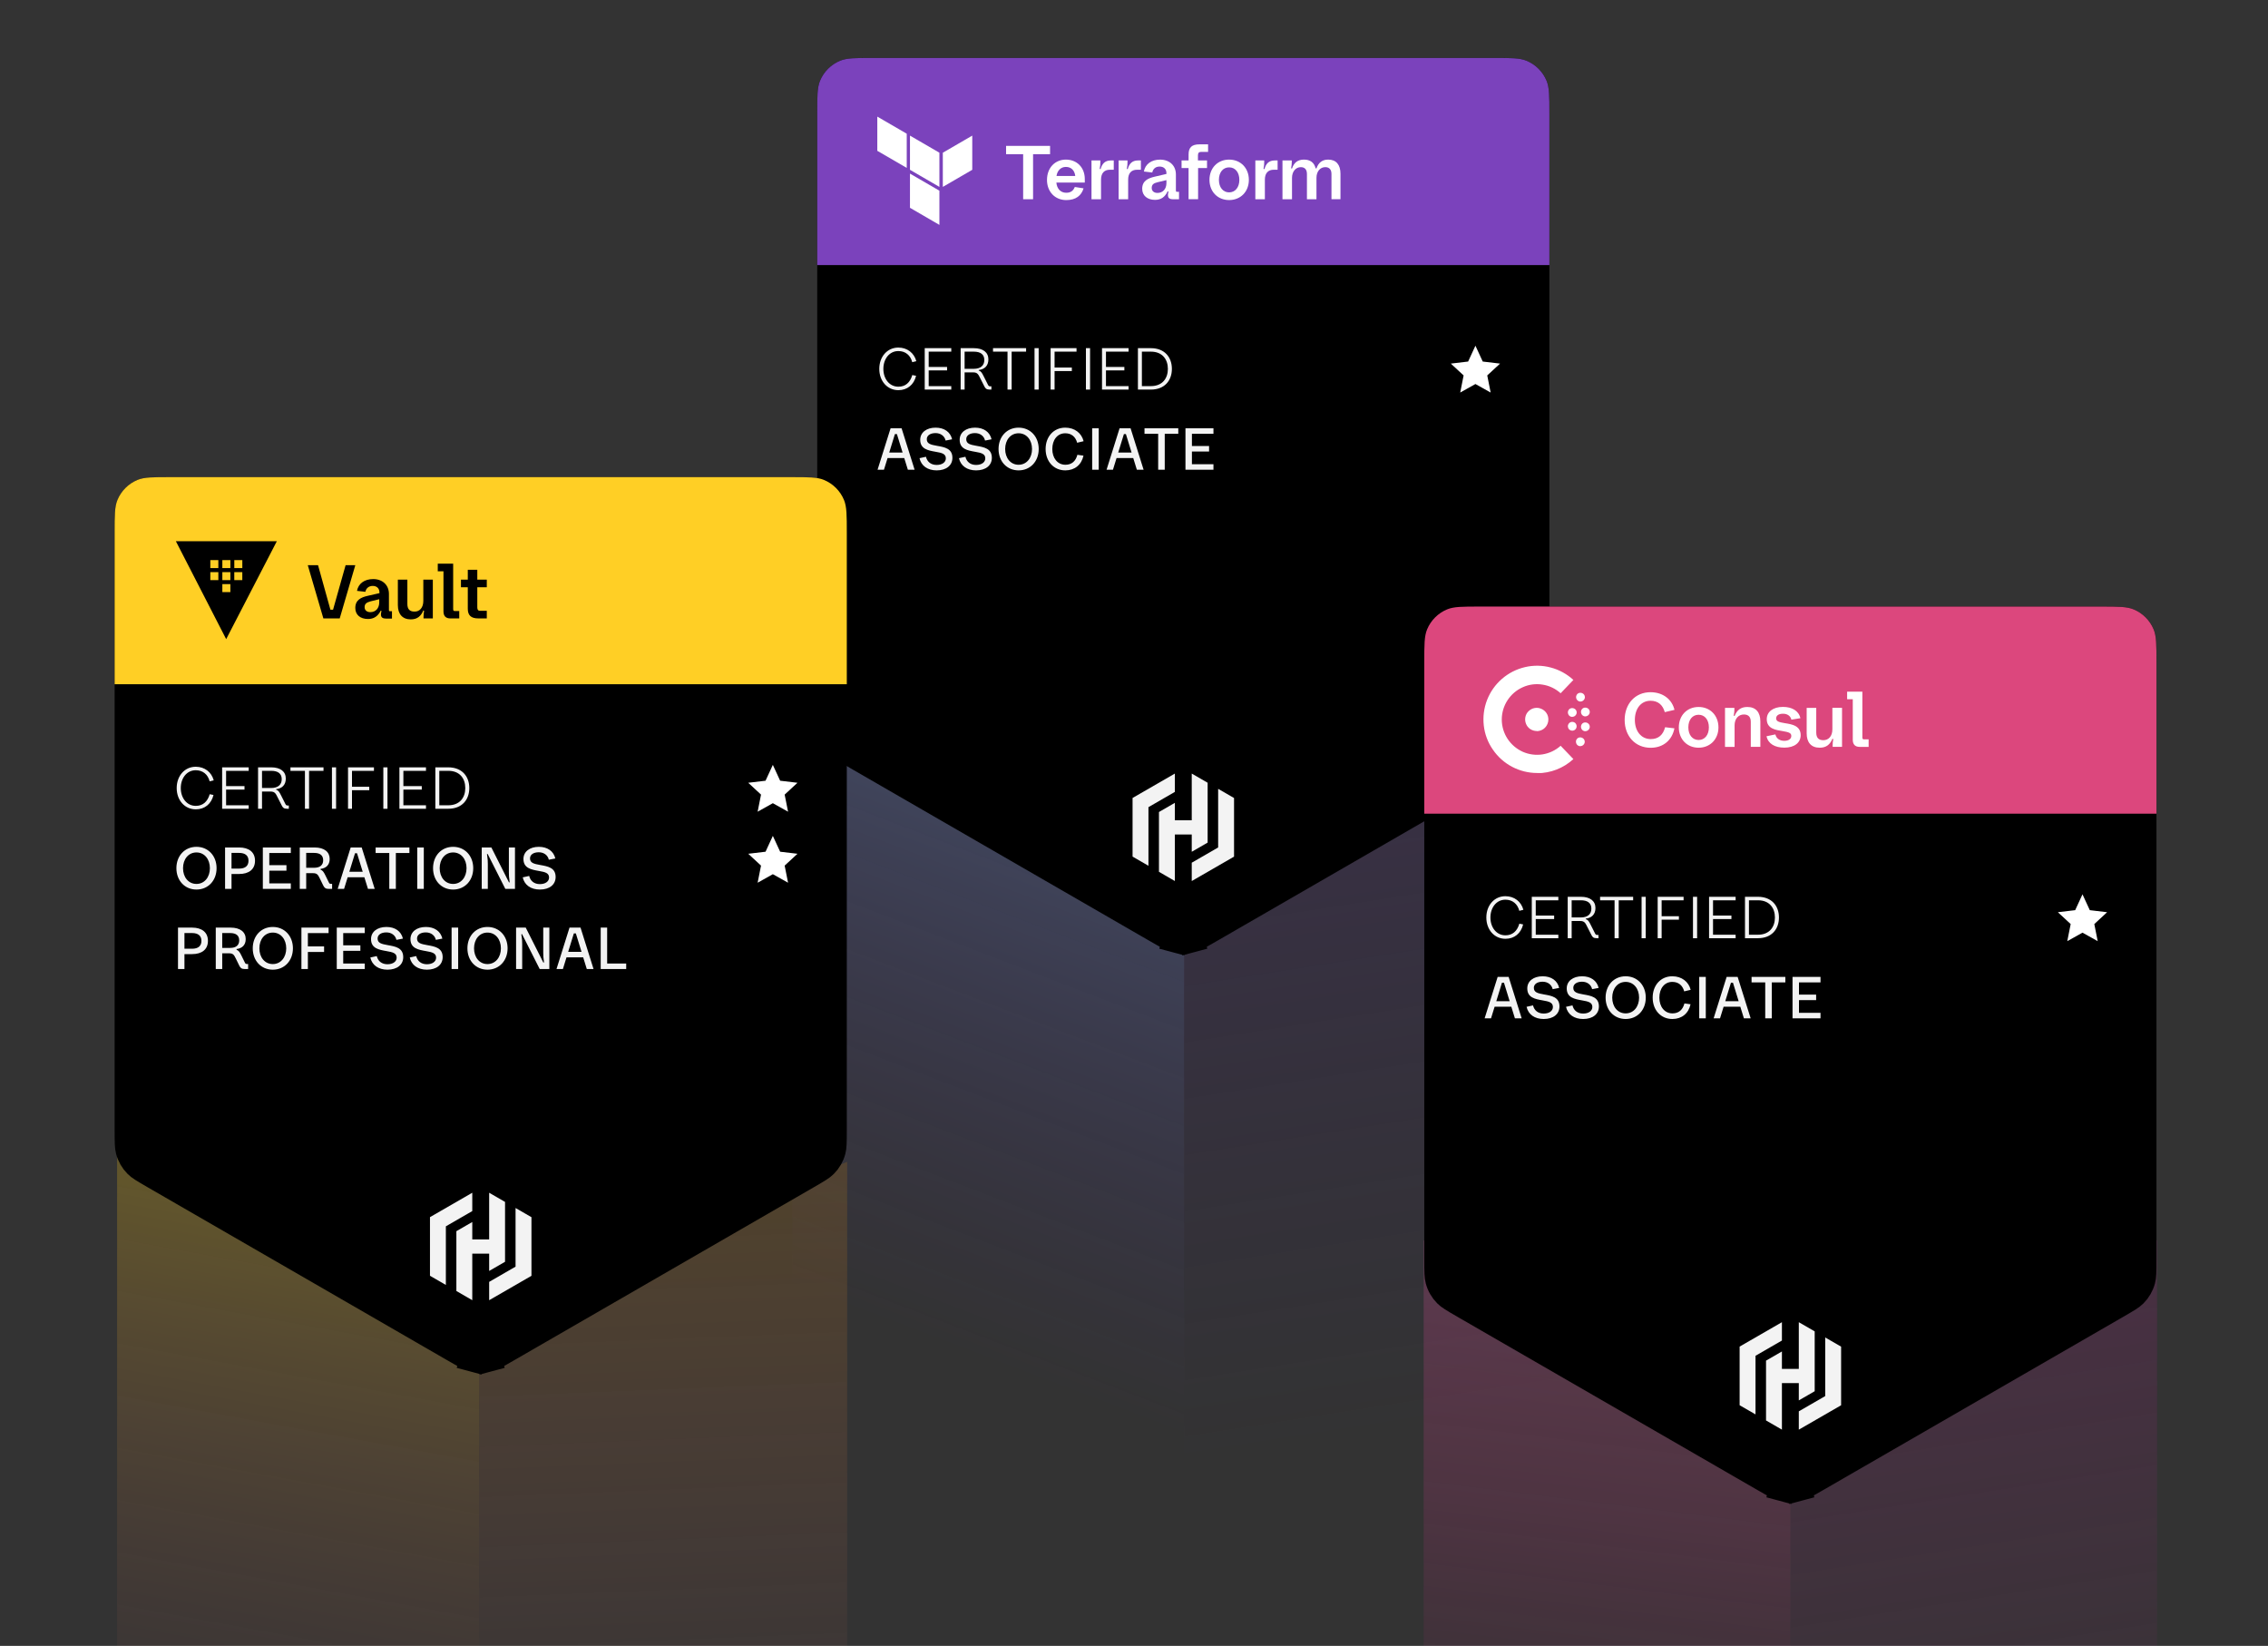 <?xml version="1.0" encoding="utf-8"?>
<svg xmlns="http://www.w3.org/2000/svg" width="368" height="267" viewBox="0 0 368 267" fill="none">
<rect x="0" y="0" width="368" height="267" fill="#333333" stroke="none"/>
<g clip-path="url(#clip0_304_987)">
<path opacity="0.5" d="M192.126 154.904L255.696 118.202L255.696 268.086L192.126 304.788L192.126 154.904Z" fill="url(#paint0_linear_304_987)" fill-opacity="0.6"/>
<path opacity="0.5" d="M192.126 154.904L128.556 118.202L128.556 270.749L192.126 307.451L192.126 154.904Z" fill="url(#paint1_linear_304_987)" fill-opacity="0.6"/>
<g clip-path="url(#clip1_304_987)">
<path d="M139.051 122.809L139.05 122.809C137.202 121.741 136.622 121.387 136.194 120.959C135.561 120.326 135.106 119.538 134.874 118.673C134.717 118.088 134.7 117.409 134.7 115.274V18.4C134.7 16.973 134.701 16.009 134.752 15.26C134.802 14.53 134.892 14.16 134.997 13.907C135.393 12.952 136.152 12.193 137.108 11.797C137.36 11.692 137.73 11.602 138.46 11.552C139.209 11.501 140.174 11.5 141.6 11.5H242.4C243.827 11.5 244.791 11.501 245.54 11.552C246.27 11.602 246.64 11.692 246.893 11.797C247.848 12.193 248.607 12.952 249.003 13.907C249.108 14.16 249.198 14.53 249.248 15.26C249.299 16.009 249.3 16.973 249.3 18.4V115.274C249.3 117.409 249.283 118.088 249.126 118.673C248.895 119.538 248.439 120.326 247.806 120.959C247.378 121.387 246.799 121.741 244.95 122.809L196.358 150.86L196.35 150.864L196.349 150.864C194.501 151.931 193.905 152.256 193.32 152.413L193.863 154.441L193.32 152.413C192.455 152.644 191.545 152.644 190.68 152.413L190.137 154.441L190.68 152.413C190.095 152.256 189.499 151.931 187.651 150.864L187.651 150.864L187.612 150.842L187.612 150.842L139.092 122.833L139.092 122.833L139.051 122.809Z" fill="black" stroke="black" stroke-width="4.2"/>
<path opacity="0.95" d="M145.771 63.296C143.976 63.296 142.67 61.827 142.67 59.84C142.67 57.853 143.976 56.384 145.762 56.384C147.221 56.384 148.334 57.277 148.68 58.592L148.018 58.755C147.73 57.632 146.914 56.951 145.762 56.951C144.302 56.951 143.333 58.237 143.333 59.84C143.333 61.443 144.302 62.73 145.771 62.73C146.914 62.73 147.672 62.058 148.027 60.839L148.642 60.963C148.296 62.413 147.211 63.296 145.771 63.296ZM150.043 63.2V56.48H154.353V57.047H150.686V59.523H153.672V60.09H150.686V62.634H154.353V63.2H150.043ZM155.872 63.2V56.48H158.003C159.51 56.48 160.374 57.162 160.374 58.304C160.374 59.36 159.731 59.917 158.809 60.023V60.109C159.174 60.215 159.328 60.474 159.596 61.011L160.307 62.423C160.412 62.634 160.508 62.672 160.681 62.672H160.864V63.2H160.566C160.048 63.2 159.875 63.008 159.712 62.663L159.088 61.434C158.742 60.743 158.617 60.407 157.888 60.407H156.515V63.2H155.872ZM156.515 57.047V59.831H157.993C159.116 59.831 159.712 59.293 159.712 58.4C159.712 57.517 159.136 57.047 157.993 57.047H156.515ZM163.477 63.2V57.047H161.125V56.48H166.491V57.047H164.149V63.2H163.477ZM167.86 63.2V56.48H168.532V63.2H167.86ZM170.47 63.2V56.48H174.675V57.047H171.113V59.629H173.916V60.195H171.113V63.2H170.47ZM176.199 63.2V56.48H176.871V63.2H176.199ZM178.809 63.2V56.48H183.119V57.047H179.452V59.523H182.437V60.09H179.452V62.634H183.119V63.2H178.809ZM184.637 63.2V56.48H186.74C188.948 56.48 190.148 57.93 190.148 59.84C190.148 61.751 188.948 63.2 186.74 63.2H184.637ZM185.28 62.634H186.74C188.612 62.634 189.495 61.376 189.495 59.84C189.495 58.304 188.612 57.047 186.74 57.047H185.28V62.634ZM142.392 76.2L144.504 69.48H146.29L148.402 76.2H147.307L146.722 74.309H144.014L143.429 76.2H142.392ZM145.205 70.421L144.283 73.416H146.453L145.531 70.421H145.205ZM151.982 76.306C150.513 76.306 149.476 75.576 149.198 74.328L150.244 74.098C150.446 74.933 151.07 75.423 151.982 75.423C152.884 75.423 153.47 74.981 153.47 74.357C153.47 73.627 152.846 73.464 151.828 73.291C150.58 73.071 149.313 72.85 149.313 71.343C149.313 70.162 150.321 69.375 151.809 69.375C153.211 69.375 154.209 70.075 154.487 71.266L153.431 71.467C153.268 70.738 152.635 70.258 151.799 70.258C150.935 70.258 150.379 70.651 150.379 71.247C150.379 71.986 151.003 72.139 152.03 72.322C153.278 72.543 154.535 72.754 154.535 74.271C154.535 75.509 153.537 76.306 151.982 76.306ZM158.382 76.306C156.914 76.306 155.877 75.576 155.598 74.328L156.645 74.098C156.846 74.933 157.47 75.423 158.382 75.423C159.285 75.423 159.87 74.981 159.87 74.357C159.87 73.627 159.246 73.464 158.229 73.291C156.981 73.071 155.714 72.85 155.714 71.343C155.714 70.162 156.722 69.375 158.21 69.375C159.611 69.375 160.61 70.075 160.888 71.266L159.832 71.467C159.669 70.738 159.035 70.258 158.2 70.258C157.336 70.258 156.779 70.651 156.779 71.247C156.779 71.986 157.403 72.139 158.43 72.322C159.678 72.543 160.936 72.754 160.936 74.271C160.936 75.509 159.938 76.306 158.382 76.306ZM165.275 76.306C163.374 76.306 162.021 74.847 162.021 72.84C162.021 70.834 163.374 69.375 165.275 69.375C167.176 69.375 168.539 70.834 168.539 72.84C168.539 74.847 167.176 76.306 165.275 76.306ZM165.275 75.394C166.581 75.394 167.454 74.29 167.454 72.84C167.454 71.391 166.581 70.287 165.275 70.287C163.96 70.287 163.096 71.391 163.096 72.84C163.096 74.29 163.96 75.394 165.275 75.394ZM172.856 76.306C170.974 76.306 169.659 74.847 169.659 72.84C169.659 70.834 170.964 69.375 172.846 69.375C174.401 69.375 175.505 70.287 175.822 71.573L174.776 71.823C174.516 70.853 173.844 70.287 172.846 70.287C171.56 70.287 170.744 71.371 170.744 72.84C170.744 74.309 171.579 75.394 172.875 75.394C173.892 75.394 174.536 74.818 174.814 73.781L175.803 73.915C175.486 75.394 174.392 76.306 172.856 76.306ZM177.212 76.2V69.48H178.277V76.2H177.212ZM179.548 76.2L181.66 69.48H183.446L185.558 76.2H184.463L183.878 74.309H181.17L180.585 76.2H179.548ZM182.361 70.421L181.439 73.416H183.609L182.687 70.421H182.361ZM187.922 76.2V70.373H185.705V69.48H191.186V70.373H188.988V76.2H187.922ZM192.351 76.2V69.48H196.892V70.373H193.398V72.351H196.182V73.243H193.398V75.307H196.892V76.2H192.351Z" fill="white"/>
<path fill-rule="evenodd" clip-rule="evenodd" d="M251.4 18.4V115.274C251.4 115.423 251.4 115.567 251.4 115.705V43H132.6V18.4C132.6 15.604 132.6 14.206 133.057 13.104C133.666 11.634 134.834 10.466 136.304 9.857C137.407 9.4 138.804 9.4 141.6 9.4H242.4C245.196 9.4 246.594 9.4 247.696 9.857C249.166 10.466 250.334 11.634 250.943 13.104C251.4 14.206 251.4 15.604 251.4 18.4Z" fill="#7B42BC"/>
<g opacity="0.95">
<path d="M190.63 125.492L183.767 129.45V129.453V138.961L186.345 140.45V130.939L190.63 128.466V125.492Z" fill="white"/>
<path d="M193.37 125.492V133.066H190.63V130.239L188.051 131.728V141.431L190.63 142.923V135.371H193.37V138.178L195.948 136.69V126.98L193.37 125.492Z" fill="white"/>
<path d="M193.37 142.926L200.233 138.968V138.965V129.457L197.654 127.968V137.479L193.37 139.952V142.926Z" fill="white"/>
</g>
</g>
<path d="M239.4 56.081L240.585 58.651L243.394 58.984L241.317 60.904L241.869 63.679L239.4 62.297L236.931 63.679L237.483 60.904L235.406 58.984L238.215 58.651L239.4 56.081Z" fill="white"/>
<path fill-rule="evenodd" clip-rule="evenodd" d="M147.649 22L152.425 24.773V30.319L147.649 27.546V22Z" fill="white"/>
<path fill-rule="evenodd" clip-rule="evenodd" d="M152.98 24.773V30.319L157.756 27.546V22L152.98 24.773Z" fill="white"/>
<path fill-rule="evenodd" clip-rule="evenodd" d="M142.349 18.918V24.465L147.125 27.238V21.691L142.349 18.918Z" fill="white"/>
<path fill-rule="evenodd" clip-rule="evenodd" d="M147.649 33.709L152.425 36.483V30.936L147.649 28.163V33.709Z" fill="white"/>
<path d="M166.014 25.013H163.244V23.666H170.381V25.013H167.623V32.322H166.014V25.013Z" fill="white"/>
<path d="M169.884 29.179C169.884 27.213 171.194 25.891 172.95 25.891C174.707 25.891 176.016 27.139 176.016 29.043V29.613H171.404C171.49 30.59 172.06 31.271 173.012 31.271C173.742 31.271 174.149 30.939 174.396 30.331L175.816 30.553C175.471 31.715 174.581 32.458 173.009 32.458C171.179 32.458 169.881 31.099 169.881 29.182L169.884 29.179ZM171.428 28.55H174.47C174.359 27.623 173.801 27.078 172.947 27.078C172.143 27.078 171.564 27.648 171.425 28.55H171.428Z" fill="white"/>
<path d="M177.104 26.027H178.54V26.286C178.54 26.631 178.528 26.906 178.429 27.399L178.577 27.436C178.811 26.607 179.246 26.027 180.26 26.027H180.716V27.537H180.084C179.156 27.537 178.651 28.107 178.651 29.146V32.323H177.104V26.027Z" fill="white"/>
<path d="M181.507 26.027H182.943V26.286C182.943 26.631 182.931 26.906 182.832 27.399L182.98 27.436C183.215 26.607 183.649 26.027 184.663 26.027H185.119V27.537H184.487C183.56 27.537 183.051 28.107 183.051 29.146V32.323H181.504V26.027H181.507Z" fill="white"/>
<path d="M185.329 30.64C185.329 29.343 186.256 28.921 187.356 28.662L189.261 28.218V28.083C189.261 27.427 188.829 27.02 188.16 27.02C187.492 27.02 187.097 27.39 186.962 27.984L185.603 27.824C185.812 26.65 186.802 25.895 188.225 25.895C189.784 25.895 190.798 26.872 190.798 28.308V30.893C190.798 31.053 190.847 31.115 190.958 31.115H191.304V32.326H190.376C189.769 32.326 189.51 32.141 189.51 31.633C189.51 31.485 189.535 31.3 189.596 31.075L189.461 31.038C189.017 31.99 188.361 32.422 187.409 32.422C186.161 32.422 185.332 31.728 185.332 30.64H185.329ZM187.812 31.297C188.666 31.297 189.261 30.677 189.261 29.701V29.22L187.865 29.553C187.171 29.713 186.875 29.947 186.875 30.492C186.875 30.989 187.245 31.297 187.815 31.297H187.812Z" fill="white"/>
<path d="M192.857 27.263H191.719V26.027H192.857V25.05C192.857 23.913 193.39 23.417 194.625 23.417H196.021V24.64H194.896C194.527 24.64 194.376 24.813 194.376 25.223V26.027H195.849V27.263H194.4V32.319H192.853V27.263H192.857Z" fill="white"/>
<path d="M196.246 29.179C196.246 27.262 197.568 25.891 199.435 25.891C201.303 25.891 202.637 27.262 202.637 29.179C202.637 31.096 201.29 32.455 199.435 32.455C197.58 32.455 196.246 31.096 196.246 29.179ZM201.093 29.179C201.093 27.968 200.437 27.151 199.435 27.151C198.434 27.151 197.778 27.968 197.778 29.179C197.778 30.39 198.446 31.207 199.435 31.207C200.425 31.207 201.093 30.39 201.093 29.179Z" fill="white"/>
<path d="M203.691 26.027H205.127V26.286C205.127 26.631 205.114 26.906 205.016 27.399L205.164 27.436C205.398 26.607 205.832 26.027 206.846 26.027H207.302V27.537H206.671C205.743 27.537 205.235 28.107 205.235 29.146V32.323H203.688V26.027H203.691Z" fill="white"/>
<path d="M208.091 26.027H209.601V26.298C209.601 26.631 209.577 26.856 209.49 27.299L209.638 27.336C209.959 26.36 210.59 25.891 211.579 25.891C212.569 25.891 213.237 26.347 213.471 27.312H213.607C213.94 26.36 214.572 25.891 215.511 25.891C216.809 25.891 217.502 26.732 217.502 28.177V32.319H216.041V28.227C216.041 27.509 215.684 27.114 215.04 27.114C214.199 27.114 213.607 27.82 213.607 28.858V32.322H212.06V28.23C212.06 27.512 211.715 27.117 211.071 27.117C210.242 27.117 209.638 27.823 209.638 28.862V32.325H208.091V26.03V26.027Z" fill="white"/>
</g>
<path opacity="0.5" d="M77.73 213.801L137.46 188.464L137.46 327.654L77.73 352.992L77.73 213.801Z" fill="url(#paint2_linear_304_987)" fill-opacity="0.6"/>
<path opacity="0.5" d="M77.73 211.802L19 186.464L19 336.913L77.73 362.25L77.73 211.802Z" fill="url(#paint3_linear_304_987)" fill-opacity="0.6"/>
<g clip-path="url(#clip2_304_987)">
<path d="M25.05 190.809L25.05 190.809C23.202 189.741 22.622 189.387 22.194 188.959C21.561 188.326 21.106 187.538 20.874 186.673C20.717 186.088 20.7 185.409 20.7 183.274V86.4C20.7 84.973 20.701 84.009 20.752 83.26C20.802 82.53 20.892 82.16 20.997 81.907C21.393 80.952 22.152 80.193 23.108 79.797C23.36 79.692 23.73 79.602 24.46 79.552C25.209 79.501 26.174 79.5 27.6 79.5H128.4C129.827 79.5 130.791 79.501 131.54 79.552C132.27 79.602 132.64 79.692 132.893 79.797C133.848 80.193 134.607 80.952 135.003 81.907C135.108 82.16 135.198 82.53 135.248 83.26C135.299 84.009 135.3 84.973 135.3 86.4V183.274C135.3 185.409 135.283 186.088 135.126 186.673C134.895 187.538 134.439 188.326 133.806 188.959C133.378 189.387 132.799 189.741 130.95 190.809L82.358 218.86L82.35 218.864L82.349 218.864C80.501 219.931 79.905 220.256 79.32 220.413L79.863 222.441L79.32 220.413C78.455 220.644 77.545 220.644 76.68 220.413L76.137 222.441L76.68 220.413C76.095 220.256 75.499 219.931 73.651 218.864L73.65 218.864L73.612 218.842L73.612 218.842L25.092 190.833L25.092 190.833L25.05 190.809Z" fill="black" stroke="black" stroke-width="4.2"/>
<path opacity="0.95" d="M31.771 131.296C29.976 131.296 28.67 129.827 28.67 127.84C28.67 125.853 29.976 124.384 31.762 124.384C33.221 124.384 34.334 125.277 34.68 126.592L34.018 126.755C33.73 125.632 32.914 124.951 31.762 124.951C30.302 124.951 29.333 126.237 29.333 127.84C29.333 129.443 30.302 130.73 31.771 130.73C32.914 130.73 33.672 130.058 34.027 128.839L34.642 128.963C34.296 130.413 33.211 131.296 31.771 131.296ZM36.043 131.2V124.48H40.353V125.047H36.686V127.523H39.672V128.09H36.686V130.634H40.353V131.2H36.043ZM41.872 131.2V124.48H44.003C45.51 124.48 46.374 125.162 46.374 126.304C46.374 127.36 45.731 127.917 44.809 128.023V128.109C45.174 128.215 45.328 128.474 45.596 129.011L46.307 130.423C46.412 130.634 46.508 130.672 46.681 130.672H46.864V131.2H46.566C46.048 131.2 45.875 131.008 45.712 130.663L45.088 129.434C44.742 128.743 44.617 128.407 43.888 128.407H42.515V131.2H41.872ZM42.515 125.047V127.831H43.993C45.116 127.831 45.712 127.293 45.712 126.4C45.712 125.517 45.136 125.047 43.993 125.047H42.515ZM49.477 131.2V125.047H47.125V124.48H52.491V125.047H50.149V131.2H49.477ZM53.86 131.2V124.48H54.532V131.2H53.86ZM56.47 131.2V124.48H60.675V125.047H57.113V127.629H59.916V128.195H57.113V131.2H56.47ZM62.199 131.2V124.48H62.871V131.2H62.199ZM64.808 131.2V124.48H69.119V125.047H65.452V127.523H68.437V128.09H65.452V130.634H69.119V131.2H64.808ZM70.637 131.2V124.48H72.74C74.948 124.48 76.147 125.93 76.147 127.84C76.147 129.751 74.948 131.2 72.74 131.2H70.637ZM71.28 130.634H72.74C74.612 130.634 75.495 129.376 75.495 127.84C75.495 126.304 74.612 125.047 72.74 125.047H71.28V130.634ZM31.877 144.306C29.976 144.306 28.622 142.847 28.622 140.84C28.622 138.834 29.976 137.375 31.877 137.375C33.778 137.375 35.141 138.834 35.141 140.84C35.141 142.847 33.778 144.306 31.877 144.306ZM31.877 143.394C33.182 143.394 34.056 142.29 34.056 140.84C34.056 139.391 33.182 138.287 31.877 138.287C30.562 138.287 29.698 139.391 29.698 140.84C29.698 142.29 30.562 143.394 31.877 143.394ZM36.52 144.2V137.48H38.804C40.398 137.48 41.377 138.248 41.377 139.631C41.377 141.023 40.398 141.781 38.804 141.781H37.566V144.2H36.52ZM37.566 140.907H38.804C39.793 140.907 40.321 140.466 40.321 139.631C40.321 138.805 39.793 138.363 38.804 138.363H37.566V140.907ZM42.648 144.2V137.48H47.189V138.373H43.695V140.351H46.479V141.243H43.695V143.307H47.189V144.2H42.648ZM48.636 144.2V137.48H51.036C52.639 137.48 53.494 138.219 53.494 139.343C53.494 140.322 52.899 140.85 52.015 140.955V141.08C52.351 141.205 52.524 141.455 52.774 141.963L53.369 143.173C53.455 143.346 53.532 143.384 53.695 143.384H53.887V144.2H53.34C52.822 144.2 52.639 144.027 52.447 143.643L51.891 142.501C51.593 141.906 51.459 141.647 50.767 141.647H49.683V144.2H48.636ZM49.683 138.363V140.773H50.969C51.929 140.773 52.438 140.331 52.438 139.554C52.438 138.776 51.948 138.363 50.969 138.363H49.683ZM54.791 144.2L56.903 137.48H58.688L60.8 144.2H59.706L59.12 142.309H56.413L55.828 144.2H54.791ZM57.604 138.421L56.682 141.416H58.852L57.93 138.421H57.604ZM63.165 144.2V138.373H60.948V137.48H66.429V138.373H64.231V144.2H63.165ZM67.7 144.2V137.48H68.765V144.2H67.7ZM73.521 144.306C71.62 144.306 70.266 142.847 70.266 140.84C70.266 138.834 71.62 137.375 73.521 137.375C75.422 137.375 76.785 138.834 76.785 140.84C76.785 142.847 75.422 144.306 73.521 144.306ZM73.521 143.394C74.826 143.394 75.7 142.29 75.7 140.84C75.7 139.391 74.826 138.287 73.521 138.287C72.206 138.287 71.342 139.391 71.342 140.84C71.342 142.29 72.206 143.394 73.521 143.394ZM78.164 144.2V137.48H79.728L82.589 143.154L82.695 143.125C82.58 142.299 82.57 142.002 82.57 141.522V137.48H83.559V144.2H81.994L79.124 138.527L79.018 138.555C79.143 139.381 79.153 139.679 79.153 140.159V144.2H78.164ZM87.602 144.306C86.133 144.306 85.096 143.576 84.817 142.328L85.864 142.098C86.066 142.933 86.689 143.423 87.602 143.423C88.504 143.423 89.09 142.981 89.09 142.357C89.09 141.627 88.466 141.464 87.448 141.291C86.2 141.071 84.933 140.85 84.933 139.343C84.933 138.162 85.941 137.375 87.429 137.375C88.83 137.375 89.829 138.075 90.107 139.266L89.051 139.467C88.888 138.738 88.254 138.258 87.419 138.258C86.555 138.258 85.998 138.651 85.998 139.247C85.998 139.986 86.622 140.139 87.65 140.322C88.897 140.543 90.155 140.754 90.155 142.271C90.155 143.509 89.157 144.306 87.602 144.306ZM28.882 157.2V150.48H31.166C32.76 150.48 33.739 151.248 33.739 152.631C33.739 154.023 32.76 154.781 31.166 154.781H29.928V157.2H28.882ZM29.928 153.907H31.166C32.155 153.907 32.683 153.466 32.683 152.631C32.683 151.805 32.155 151.363 31.166 151.363H29.928V153.907ZM35.01 157.2V150.48H37.41C39.013 150.48 39.868 151.219 39.868 152.343C39.868 153.322 39.273 153.85 38.389 153.955V154.08C38.725 154.205 38.898 154.455 39.148 154.963L39.743 156.173C39.829 156.346 39.906 156.384 40.069 156.384H40.261V157.2H39.714C39.196 157.2 39.013 157.027 38.821 156.643L38.265 155.501C37.967 154.906 37.833 154.647 37.141 154.647H36.057V157.2H35.01ZM36.057 151.363V153.773H37.343C38.303 153.773 38.812 153.331 38.812 152.554C38.812 151.776 38.322 151.363 37.343 151.363H36.057ZM44.265 157.306C42.364 157.306 41.011 155.847 41.011 153.84C41.011 151.834 42.364 150.375 44.265 150.375C46.166 150.375 47.529 151.834 47.529 153.84C47.529 155.847 46.166 157.306 44.265 157.306ZM44.265 156.394C45.571 156.394 46.444 155.29 46.444 153.84C46.444 152.391 45.571 151.287 44.265 151.287C42.95 151.287 42.086 152.391 42.086 153.84C42.086 155.29 42.95 156.394 44.265 156.394ZM48.908 157.2V150.48H53.315V151.373H49.955V153.533H52.585V154.435H49.955V157.2H48.908ZM54.643 157.2V150.48H59.184V151.373H55.689V153.351H58.473V154.243H55.689V156.307H59.184V157.2H54.643ZM62.871 157.306C61.403 157.306 60.366 156.576 60.087 155.328L61.134 155.098C61.335 155.933 61.959 156.423 62.871 156.423C63.774 156.423 64.359 155.981 64.359 155.357C64.359 154.627 63.735 154.464 62.718 154.291C61.47 154.071 60.203 153.85 60.203 152.343C60.203 151.162 61.211 150.375 62.699 150.375C64.1 150.375 65.099 151.075 65.377 152.266L64.321 152.467C64.158 151.738 63.524 151.258 62.689 151.258C61.825 151.258 61.268 151.651 61.268 152.247C61.268 152.986 61.892 153.139 62.919 153.322C64.167 153.543 65.425 153.754 65.425 155.271C65.425 156.509 64.427 157.306 62.871 157.306ZM69.272 157.306C67.803 157.306 66.766 156.576 66.488 155.328L67.534 155.098C67.736 155.933 68.36 156.423 69.272 156.423C70.174 156.423 70.76 155.981 70.76 155.357C70.76 154.627 70.136 154.464 69.118 154.291C67.87 154.071 66.603 153.85 66.603 152.343C66.603 151.162 67.611 150.375 69.099 150.375C70.501 150.375 71.499 151.075 71.777 152.266L70.721 152.467C70.558 151.738 69.925 151.258 69.089 151.258C68.225 151.258 67.669 151.651 67.669 152.247C67.669 152.986 68.293 153.139 69.32 153.322C70.568 153.543 71.825 153.754 71.825 155.271C71.825 156.509 70.827 157.306 69.272 157.306ZM73.275 157.2V150.48H74.341V157.2H73.275ZM79.096 157.306C77.196 157.306 75.842 155.847 75.842 153.84C75.842 151.834 77.196 150.375 79.096 150.375C80.997 150.375 82.36 151.834 82.36 153.84C82.36 155.847 80.997 157.306 79.096 157.306ZM79.096 156.394C80.402 156.394 81.276 155.29 81.276 153.84C81.276 152.391 80.402 151.287 79.096 151.287C77.781 151.287 76.917 152.391 76.917 153.84C76.917 155.29 77.781 156.394 79.096 156.394ZM83.739 157.2V150.48H85.304L88.165 156.154L88.27 156.125C88.155 155.299 88.146 155.002 88.146 154.522V150.48H89.134V157.2H87.57L84.699 151.527L84.594 151.555C84.718 152.381 84.728 152.679 84.728 153.159V157.2H83.739ZM90.297 157.2L92.409 150.48H94.195L96.307 157.2H95.212L94.627 155.309H91.919L91.334 157.2H90.297ZM93.11 151.421L92.188 154.416H94.358L93.436 151.421H93.11ZM97.468 157.2V150.48H98.515V156.307H101.606V157.2H97.468Z" fill="white"/>
<path fill-rule="evenodd" clip-rule="evenodd" d="M137.4 86.4V183.274C137.4 183.423 137.4 183.567 137.4 183.705V111H18.6V86.4C18.6 83.604 18.6 82.206 19.057 81.104C19.666 79.634 20.834 78.466 22.304 77.857C23.407 77.4 24.804 77.4 27.6 77.4H128.4C131.196 77.4 132.594 77.4 133.696 77.857C135.166 78.466 136.334 79.634 136.943 81.104C137.4 82.206 137.4 83.604 137.4 86.4Z" fill="#FFCF25"/>
<g opacity="0.95">
<path d="M76.63 193.492L69.767 197.45V197.453V206.961L72.345 208.45V198.939L76.63 196.466V193.492Z" fill="white"/>
<path d="M79.37 193.492V201.066H76.63V198.239L74.05 199.728V209.431L76.63 210.923V203.371H79.37V206.178L81.948 204.69V194.98L79.37 193.492Z" fill="white"/>
<path d="M79.37 210.926L86.233 206.968V206.965V197.457L83.654 195.968V205.479L79.37 207.952V210.926Z" fill="white"/>
</g>
</g>
<path d="M125.4 135.6L126.585 138.169L129.394 138.502L127.317 140.423L127.869 143.198L125.4 141.816L122.931 143.198L123.483 140.423L121.406 138.502L124.215 138.169L125.4 135.6Z" fill="white"/>
<path d="M28.54 87.804L36.698 103.683L44.915 87.804H28.54ZM35.428 94.109H34.127V92.811H35.428V94.109ZM35.428 92.16H34.127V90.859H35.428V92.16ZM37.38 96.058H36.078V94.757H37.38V96.058ZM37.38 94.109H36.078V92.811H37.38V94.109ZM37.38 92.16H36.078V90.859H37.38V92.16ZM39.316 94.109H38.015V92.811H39.316V94.109ZM38.018 92.16V90.859H39.319V92.16H38.018Z" fill="black"/>
<path d="M52.47 100.322L49.941 91.689H51.606L53.611 98.904H54.042L56.077 91.689H57.65L55.121 100.322H52.47ZM59.716 100.415C58.451 100.415 57.65 99.737 57.65 98.627C57.65 97.332 58.575 96.9 59.685 96.653L61.566 96.222V96.098C61.566 95.451 61.134 95.05 60.486 95.05C59.839 95.05 59.407 95.42 59.284 96.006L57.927 95.852C58.143 94.68 59.13 93.94 60.548 93.94C62.09 93.94 63.107 94.927 63.107 96.345V98.935C63.107 99.089 63.138 99.151 63.261 99.151H63.601V100.353H62.676C62.09 100.353 61.812 100.168 61.812 99.675C61.812 99.521 61.843 99.336 61.905 99.12L61.781 99.058C61.319 99.983 60.641 100.415 59.716 100.415ZM59.161 98.503C59.161 98.997 59.531 99.305 60.086 99.305C60.949 99.305 61.535 98.688 61.535 97.702V97.208L60.147 97.547C59.469 97.732 59.161 97.948 59.161 98.503ZM68.688 97.486V94.032H70.23V100.322H68.719V100.076C68.719 99.767 68.75 99.521 68.811 99.089L68.688 99.027C68.318 99.952 67.701 100.477 66.653 100.477C65.296 100.477 64.556 99.613 64.556 98.164V94.032H66.098V97.979C66.098 98.812 66.468 99.212 67.239 99.212C68.071 99.243 68.688 98.596 68.688 97.486ZM73.529 91.442V98.812C73.529 99.058 73.621 99.12 73.776 99.12H74.516V100.322H73.066C72.326 100.322 71.956 99.922 71.956 99.182V92.676H71.031V91.442H73.529ZM77.63 100.322C76.427 100.322 75.903 99.829 75.903 98.75V95.266H74.793V94.032H75.903V92.429H77.445V94.032H78.986V95.266H77.445V98.534C77.445 98.935 77.599 99.089 77.907 99.089H78.986V100.322H77.63Z" fill="black"/>
<path d="M125.4 124.082L126.585 126.651L129.394 126.984L127.317 128.905L127.869 131.679L125.4 130.298L122.931 131.679L123.483 128.905L121.406 126.984L124.215 126.651L125.4 124.082Z" fill="white"/>
<path opacity="0.5" d="M290.499 235.531L350 201.209L350 339.505L290.499 373.827L290.499 235.531Z" fill="url(#paint4_linear_304_987)" fill-opacity="0.6"/>
<path opacity="0.5" d="M290.5 235.531L231 201.209L231 341.995L290.5 376.318L290.5 235.531Z" fill="url(#paint5_linear_304_987)" fill-opacity="0.6"/>
<g clip-path="url(#clip3_304_987)">
<path d="M237.551 211.809L237.55 211.809C235.702 210.741 235.122 210.387 234.694 209.959C234.061 209.326 233.606 208.538 233.374 207.673C233.217 207.088 233.2 206.409 233.2 204.274V107.4C233.2 105.973 233.201 105.009 233.252 104.26C233.302 103.53 233.392 103.16 233.497 102.907C233.893 101.952 234.652 101.193 235.608 100.797C235.86 100.692 236.23 100.602 236.96 100.552C237.709 100.501 238.674 100.5 240.1 100.5H340.9C342.327 100.5 343.291 100.501 344.04 100.552C344.77 100.602 345.14 100.692 345.393 100.797C346.348 101.193 347.107 101.952 347.503 102.907C347.608 103.16 347.698 103.53 347.748 104.26C347.799 105.009 347.8 105.973 347.8 107.4V204.274C347.8 206.409 347.783 207.088 347.626 207.673C347.395 208.538 346.939 209.326 346.306 209.959C345.878 210.387 345.299 210.741 343.45 211.809L294.858 239.86L294.85 239.864L294.849 239.864C293.001 240.931 292.405 241.256 291.82 241.413L292.363 243.441L291.82 241.413C290.955 241.644 290.045 241.644 289.18 241.413L288.637 243.441L289.18 241.413C288.595 241.256 287.999 240.931 286.151 239.864L286.151 239.864L286.112 239.842L286.112 239.842L237.592 211.833L237.592 211.833L237.551 211.809Z" fill="black" stroke="black" stroke-width="4.2"/>
<path opacity="0.95" d="M244.271 152.296C242.476 152.296 241.17 150.827 241.17 148.84C241.17 146.853 242.476 145.384 244.262 145.384C245.721 145.384 246.834 146.277 247.18 147.592L246.518 147.755C246.23 146.632 245.414 145.951 244.262 145.951C242.802 145.951 241.833 147.237 241.833 148.84C241.833 150.443 242.802 151.73 244.271 151.73C245.414 151.73 246.172 151.058 246.527 149.839L247.142 149.963C246.796 151.413 245.711 152.296 244.271 152.296ZM248.543 152.2V145.48H252.853V146.047H249.186V148.523H252.172V149.09H249.186V151.634H252.853V152.2H248.543ZM254.372 152.2V145.48H256.503C258.01 145.48 258.874 146.162 258.874 147.304C258.874 148.36 258.231 148.917 257.309 149.023V149.109C257.674 149.215 257.828 149.474 258.096 150.011L258.807 151.423C258.912 151.634 259.008 151.672 259.181 151.672H259.364V152.2H259.066C258.548 152.2 258.375 152.008 258.212 151.663L257.588 150.434C257.242 149.743 257.117 149.407 256.388 149.407H255.015V152.2H254.372ZM255.015 146.047V148.831H256.493C257.616 148.831 258.212 148.293 258.212 147.4C258.212 146.517 257.636 146.047 256.493 146.047H255.015ZM261.977 152.2V146.047H259.625V145.48H264.991V146.047H262.649V152.2H261.977ZM266.36 152.2V145.48H267.032V152.2H266.36ZM268.97 152.2V145.48H273.175V146.047H269.613V148.629H272.416V149.195H269.613V152.2H268.97ZM274.699 152.2V145.48H275.371V152.2H274.699ZM277.309 152.2V145.48H281.619V146.047H277.952V148.523H280.937V149.09H277.952V151.634H281.619V152.2H277.309ZM283.137 152.2V145.48H285.24C287.448 145.48 288.648 146.93 288.648 148.84C288.648 150.751 287.448 152.2 285.24 152.2H283.137ZM283.78 151.634H285.24C287.112 151.634 287.995 150.376 287.995 148.84C287.995 147.304 287.112 146.047 285.24 146.047H283.78V151.634ZM240.892 165.2L243.004 158.48H244.79L246.902 165.2H245.807L245.222 163.309H242.514L241.929 165.2H240.892ZM243.705 159.421L242.783 162.416H244.953L244.031 159.421H243.705ZM250.482 165.306C249.013 165.306 247.976 164.576 247.698 163.328L248.744 163.098C248.946 163.933 249.57 164.423 250.482 164.423C251.384 164.423 251.97 163.981 251.97 163.357C251.97 162.627 251.346 162.464 250.328 162.291C249.08 162.071 247.813 161.85 247.813 160.343C247.813 159.162 248.821 158.375 250.309 158.375C251.711 158.375 252.709 159.075 252.987 160.266L251.931 160.467C251.768 159.738 251.135 159.258 250.299 159.258C249.435 159.258 248.879 159.651 248.879 160.247C248.879 160.986 249.503 161.139 250.53 161.322C251.778 161.543 253.035 161.754 253.035 163.271C253.035 164.509 252.037 165.306 250.482 165.306ZM256.882 165.306C255.414 165.306 254.377 164.576 254.098 163.328L255.145 163.098C255.346 163.933 255.97 164.423 256.882 164.423C257.785 164.423 258.37 163.981 258.37 163.357C258.37 162.627 257.746 162.464 256.729 162.291C255.481 162.071 254.214 161.85 254.214 160.343C254.214 159.162 255.222 158.375 256.71 158.375C258.111 158.375 259.11 159.075 259.388 160.266L258.332 160.467C258.169 159.738 257.535 159.258 256.7 159.258C255.836 159.258 255.279 159.651 255.279 160.247C255.279 160.986 255.903 161.139 256.93 161.322C258.178 161.543 259.436 161.754 259.436 163.271C259.436 164.509 258.438 165.306 256.882 165.306ZM263.775 165.306C261.874 165.306 260.521 163.847 260.521 161.84C260.521 159.834 261.874 158.375 263.775 158.375C265.676 158.375 267.039 159.834 267.039 161.84C267.039 163.847 265.676 165.306 263.775 165.306ZM263.775 164.394C265.081 164.394 265.954 163.29 265.954 161.84C265.954 160.391 265.081 159.287 263.775 159.287C262.46 159.287 261.596 160.391 261.596 161.84C261.596 163.29 262.46 164.394 263.775 164.394ZM271.356 165.306C269.474 165.306 268.159 163.847 268.159 161.84C268.159 159.834 269.464 158.375 271.346 158.375C272.901 158.375 274.005 159.287 274.322 160.573L273.276 160.823C273.016 159.853 272.344 159.287 271.346 159.287C270.06 159.287 269.244 160.371 269.244 161.84C269.244 163.309 270.079 164.394 271.375 164.394C272.392 164.394 273.036 163.818 273.314 162.781L274.303 162.915C273.986 164.394 272.892 165.306 271.356 165.306ZM275.712 165.2V158.48H276.777V165.2H275.712ZM278.048 165.2L280.16 158.48H281.946L284.058 165.2H282.963L282.378 163.309H279.67L279.085 165.2H278.048ZM280.861 159.421L279.939 162.416H282.109L281.187 159.421H280.861ZM286.422 165.2V159.373H284.205V158.48H289.686V159.373H287.488V165.2H286.422ZM290.851 165.2V158.48H295.392V159.373H291.898V161.351H294.682V162.243H291.898V164.307H295.392V165.2H290.851Z" fill="white"/>
<path fill-rule="evenodd" clip-rule="evenodd" d="M349.9 107.4V204.274C349.9 204.423 349.9 204.567 349.9 204.705V132H231.1V107.4C231.1 104.604 231.1 103.206 231.557 102.104C232.166 100.634 233.334 99.466 234.804 98.857C235.907 98.4 237.304 98.4 240.1 98.4H340.9C343.696 98.4 345.094 98.4 346.196 98.857C347.666 99.466 348.834 100.634 349.443 102.104C349.9 103.206 349.9 104.604 349.9 107.4Z" fill="#DC477D"/>
<g opacity="0.95">
<path d="M289.13 214.492L282.267 218.45V218.453V227.961L284.845 229.45V219.939L289.13 217.466V214.492Z" fill="white"/>
<path d="M291.87 214.492V222.066H289.13V219.239L286.551 220.728V230.431L289.13 231.923V224.371H291.87V227.178L294.448 225.69V215.98L291.87 214.492Z" fill="white"/>
<path d="M291.87 231.926L298.733 227.968V227.965V218.457L296.154 216.968V226.479L291.87 228.952V231.926Z" fill="white"/>
</g>
</g>
<g clip-path="url(#clip4_304_987)">
<path d="M263.613 116.8C263.613 114.183 265.313 112.293 267.806 112.293C269.875 112.293 271.307 113.501 271.698 115.156L270.121 115.525C269.797 114.351 269.025 113.68 267.806 113.68C266.252 113.68 265.268 114.977 265.268 116.789C265.268 118.6 266.286 119.898 267.851 119.898C269.092 119.898 269.853 119.215 270.177 117.974L271.687 118.153C271.307 120.099 269.853 121.307 267.829 121.307C265.335 121.307 263.613 119.417 263.613 116.8Z" fill="white"/>
<path d="M272.402 117.998C272.402 116.063 273.733 114.688 275.612 114.688C277.49 114.688 278.832 116.074 278.832 117.998C278.832 119.921 277.479 121.296 275.612 121.296C273.744 121.296 272.402 119.932 272.402 117.998ZM277.278 117.998C277.278 116.779 276.618 115.951 275.612 115.951C274.605 115.951 273.946 116.767 273.946 117.998C273.946 119.228 274.616 120.044 275.612 120.044C276.607 120.044 277.278 119.228 277.278 117.998Z" fill="white"/>
<path d="M281.449 121.162H279.895V114.833H281.416V115.09C281.416 115.426 281.393 115.649 281.304 116.108L281.449 116.141C281.829 115.224 282.433 114.688 283.518 114.688C284.905 114.688 285.631 115.56 285.631 117.036V121.151H284.077V117.081C284.077 116.331 283.708 115.906 282.959 115.906C282.12 115.906 281.449 116.544 281.449 117.684V121.14V121.162Z" fill="white"/>
<path d="M286.615 119.44L288.069 119.138C288.226 119.831 288.796 120.178 289.512 120.178C290.227 120.178 290.652 119.865 290.652 119.384C290.652 118.87 290.172 118.769 289.243 118.601C288.136 118.422 286.671 118.232 286.671 116.667C286.671 115.481 287.678 114.676 289.299 114.676C290.742 114.676 291.86 115.291 292.128 116.51L290.664 116.745C290.518 116.119 289.993 115.783 289.31 115.783C288.561 115.783 288.192 116.108 288.192 116.533C288.192 117.047 288.695 117.159 289.601 117.315C290.719 117.494 292.173 117.707 292.173 119.261C292.173 120.48 291.178 121.285 289.523 121.285C288.002 121.285 286.895 120.67 286.627 119.429L286.615 119.44Z" fill="white"/>
<path d="M297.328 114.821H298.883V121.151H297.362V120.893C297.362 120.569 297.384 120.334 297.462 119.887L297.328 119.842C296.937 120.77 296.344 121.296 295.259 121.296C293.873 121.296 293.146 120.435 293.146 118.959V114.832H294.7V118.825C294.7 119.663 295.058 120.077 295.852 120.077C296.702 120.077 297.317 119.428 297.317 118.31V114.821H297.328Z" fill="white"/>
<path d="M302.182 119.63C302.182 119.865 302.271 119.943 302.439 119.943H303.199V121.162H301.745C301.007 121.162 300.627 120.759 300.627 120.021V113.435H299.71V112.205H302.182V119.63Z" fill="white"/>
<path d="M249.411 125.399C247.991 125.399 246.604 125.052 245.352 124.393C244.099 123.733 243.026 122.782 242.232 121.608C241.415 120.445 240.912 119.092 240.756 117.694C240.599 116.285 240.778 114.865 241.292 113.546C241.807 112.226 242.634 111.052 243.708 110.124C244.781 109.196 246.056 108.547 247.443 108.223C248.818 107.898 250.261 107.921 251.625 108.29C252.989 108.648 254.253 109.341 255.293 110.303L253.224 112.461C252.408 111.723 251.39 111.231 250.294 111.063C249.199 110.884 248.08 111.029 247.074 111.488C246.067 111.935 245.206 112.673 244.603 113.601C243.999 114.53 243.674 115.614 243.674 116.721C243.674 117.828 243.999 118.913 244.603 119.841C245.206 120.769 246.067 121.496 247.074 121.955C248.08 122.402 249.199 122.547 250.294 122.38C251.39 122.201 252.408 121.72 253.224 120.982L255.293 123.14C253.694 124.616 251.592 125.433 249.411 125.433V125.399Z" fill="white"/>
<path d="M256.411 121.051C256.266 121.051 256.132 121.006 256.02 120.928C255.908 120.849 255.808 120.737 255.763 120.603C255.707 120.469 255.696 120.335 255.718 120.19C255.74 120.055 255.819 119.921 255.908 119.821C256.009 119.72 256.132 119.653 256.277 119.63C256.411 119.608 256.557 119.619 256.691 119.675C256.825 119.731 256.937 119.821 257.015 119.932C257.094 120.044 257.138 120.19 257.138 120.324C257.138 120.514 257.06 120.693 256.926 120.827C256.792 120.961 256.613 121.039 256.423 121.039L256.411 121.051Z" fill="white"/>
<path d="M249.355 118.59C248.986 118.59 248.617 118.478 248.304 118.276C247.991 118.075 247.745 117.773 247.611 117.427C247.465 117.08 247.432 116.7 247.499 116.342C247.566 115.973 247.745 115.637 248.013 115.38C248.282 115.112 248.617 114.933 248.975 114.866C249.344 114.787 249.724 114.832 250.071 114.978C250.418 115.123 250.708 115.358 250.921 115.671C251.133 115.984 251.234 116.342 251.234 116.722C251.234 117.225 251.033 117.695 250.686 118.053C250.339 118.411 249.858 118.601 249.355 118.612V118.59Z" fill="white"/>
<path d="M257.228 118.624C257.082 118.624 256.948 118.579 256.836 118.501C256.725 118.423 256.624 118.311 256.579 118.177C256.523 118.042 256.512 117.908 256.534 117.763C256.557 117.629 256.635 117.494 256.725 117.394C256.814 117.293 256.948 117.226 257.094 117.204C257.228 117.181 257.373 117.192 257.507 117.248C257.642 117.304 257.753 117.394 257.832 117.506C257.91 117.617 257.955 117.763 257.955 117.897C257.955 118.087 257.876 118.266 257.742 118.4C257.608 118.534 257.429 118.613 257.239 118.613L257.228 118.624Z" fill="white"/>
<path d="M255.103 118.534C254.958 118.534 254.823 118.489 254.712 118.411C254.589 118.333 254.499 118.221 254.454 118.087C254.399 117.953 254.387 117.807 254.41 117.673C254.443 117.539 254.51 117.405 254.611 117.304C254.712 117.203 254.835 117.136 254.98 117.114C255.114 117.091 255.26 117.103 255.394 117.159C255.528 117.214 255.64 117.304 255.707 117.427C255.785 117.55 255.83 117.684 255.819 117.83C255.819 118.02 255.74 118.199 255.606 118.333C255.472 118.467 255.293 118.534 255.103 118.534Z" fill="white"/>
<path d="M257.228 116.22C257.082 116.22 256.948 116.175 256.836 116.097C256.725 116.018 256.624 115.906 256.579 115.772C256.523 115.638 256.512 115.504 256.534 115.358C256.557 115.224 256.635 115.09 256.725 114.989C256.825 114.889 256.948 114.822 257.094 114.799C257.228 114.777 257.373 114.788 257.507 114.844C257.642 114.9 257.753 114.989 257.832 115.101C257.91 115.213 257.955 115.358 257.955 115.493C257.955 115.683 257.876 115.862 257.742 115.996C257.608 116.13 257.429 116.208 257.239 116.208L257.228 116.22Z" fill="white"/>
<path d="M255.103 116.298C254.958 116.298 254.823 116.253 254.712 116.175C254.6 116.096 254.499 115.985 254.454 115.85C254.399 115.716 254.387 115.582 254.41 115.437C254.432 115.302 254.51 115.168 254.6 115.068C254.7 114.967 254.823 114.9 254.969 114.877C255.103 114.855 255.248 114.866 255.383 114.922C255.517 114.978 255.629 115.068 255.707 115.179C255.785 115.291 255.83 115.437 255.83 115.571C255.83 115.761 255.752 115.94 255.617 116.074C255.483 116.208 255.304 116.286 255.114 116.286L255.103 116.298Z" fill="white"/>
<path d="M256.445 113.814C256.3 113.814 256.165 113.77 256.054 113.691C255.931 113.613 255.841 113.501 255.785 113.367C255.729 113.233 255.718 113.099 255.741 112.953C255.763 112.819 255.841 112.685 255.931 112.584C256.031 112.484 256.154 112.416 256.3 112.394C256.434 112.372 256.579 112.383 256.713 112.439C256.848 112.495 256.959 112.584 257.038 112.696C257.116 112.808 257.161 112.953 257.161 113.087C257.161 113.278 257.082 113.456 256.948 113.591C256.814 113.725 256.635 113.803 256.445 113.803V113.814Z" fill="white"/>
</g>
<path d="M337.9 145.082L339.085 147.651L341.894 147.984L339.817 149.905L340.369 152.679L337.9 151.298L335.431 152.679L335.983 149.905L333.906 147.984L336.715 147.651L337.9 145.082Z" fill="white"/>
<defs>
<linearGradient id="paint0_linear_304_987" x1="218.405" y1="93.829" x2="239.758" y2="230.161" gradientUnits="userSpaceOnUse">
<stop stop-color="#532A7D"/>
<stop offset="1" stop-color="#33197C" stop-opacity="0"/>
</linearGradient>
<linearGradient id="paint1_linear_304_987" x1="184.925" y1="111.415" x2="145.126" y2="215.315" gradientUnits="userSpaceOnUse">
<stop stop-color="#76A0F3"/>
<stop offset="1" stop-color="#522AC2" stop-opacity="0"/>
</linearGradient>
<linearGradient id="paint2_linear_304_987" x1="102.421" y1="170.258" x2="107.48" y2="294.581" gradientUnits="userSpaceOnUse">
<stop stop-color="#9B7003"/>
<stop offset="1" stop-color="#DF706F" stop-opacity="0"/>
</linearGradient>
<linearGradient id="paint3_linear_304_987" x1="70.681" y1="179.56" x2="50.834" y2="287.966" gradientUnits="userSpaceOnUse">
<stop offset="0.19" stop-color="#FECA13" stop-opacity="0.76"/>
<stop offset="1" stop-color="#E36666" stop-opacity="0.06"/>
</linearGradient>
<linearGradient id="paint4_linear_304_987" x1="315.096" y1="176.546" x2="335.048" y2="304.044" gradientUnits="userSpaceOnUse">
<stop stop-color="#922479"/>
<stop offset="1" stop-color="#96267A" stop-opacity="0"/>
</linearGradient>
<linearGradient id="paint5_linear_304_987" x1="290.494" y1="173.001" x2="275.084" y2="297.132" gradientUnits="userSpaceOnUse">
<stop stop-color="#E771A4"/>
<stop offset="0.603" stop-color="#F13A9B" stop-opacity="0.481"/>
<stop offset="0.83" stop-color="#F52598" stop-opacity="0.19"/>
<stop offset="1" stop-color="#F81696" stop-opacity="0"/>
</linearGradient>
<clipPath id="clip0_304_987">
<rect width="160" height="243" fill="white" transform="translate(113)"/>
</clipPath>
<clipPath id="clip1_304_987">
<rect width="156" height="156" fill="white" transform="translate(114 1)"/>
</clipPath>
<clipPath id="clip2_304_987">
<rect width="156" height="156" fill="white" transform="translate(0 69)"/>
</clipPath>
<clipPath id="clip3_304_987">
<rect width="156" height="156" fill="white" transform="translate(212.5 90)"/>
</clipPath>
<clipPath id="clip4_304_987">
<rect width="62.499" height="17.4" fill="white" transform="translate(240.7 108)"/>
</clipPath>
</defs>
</svg>